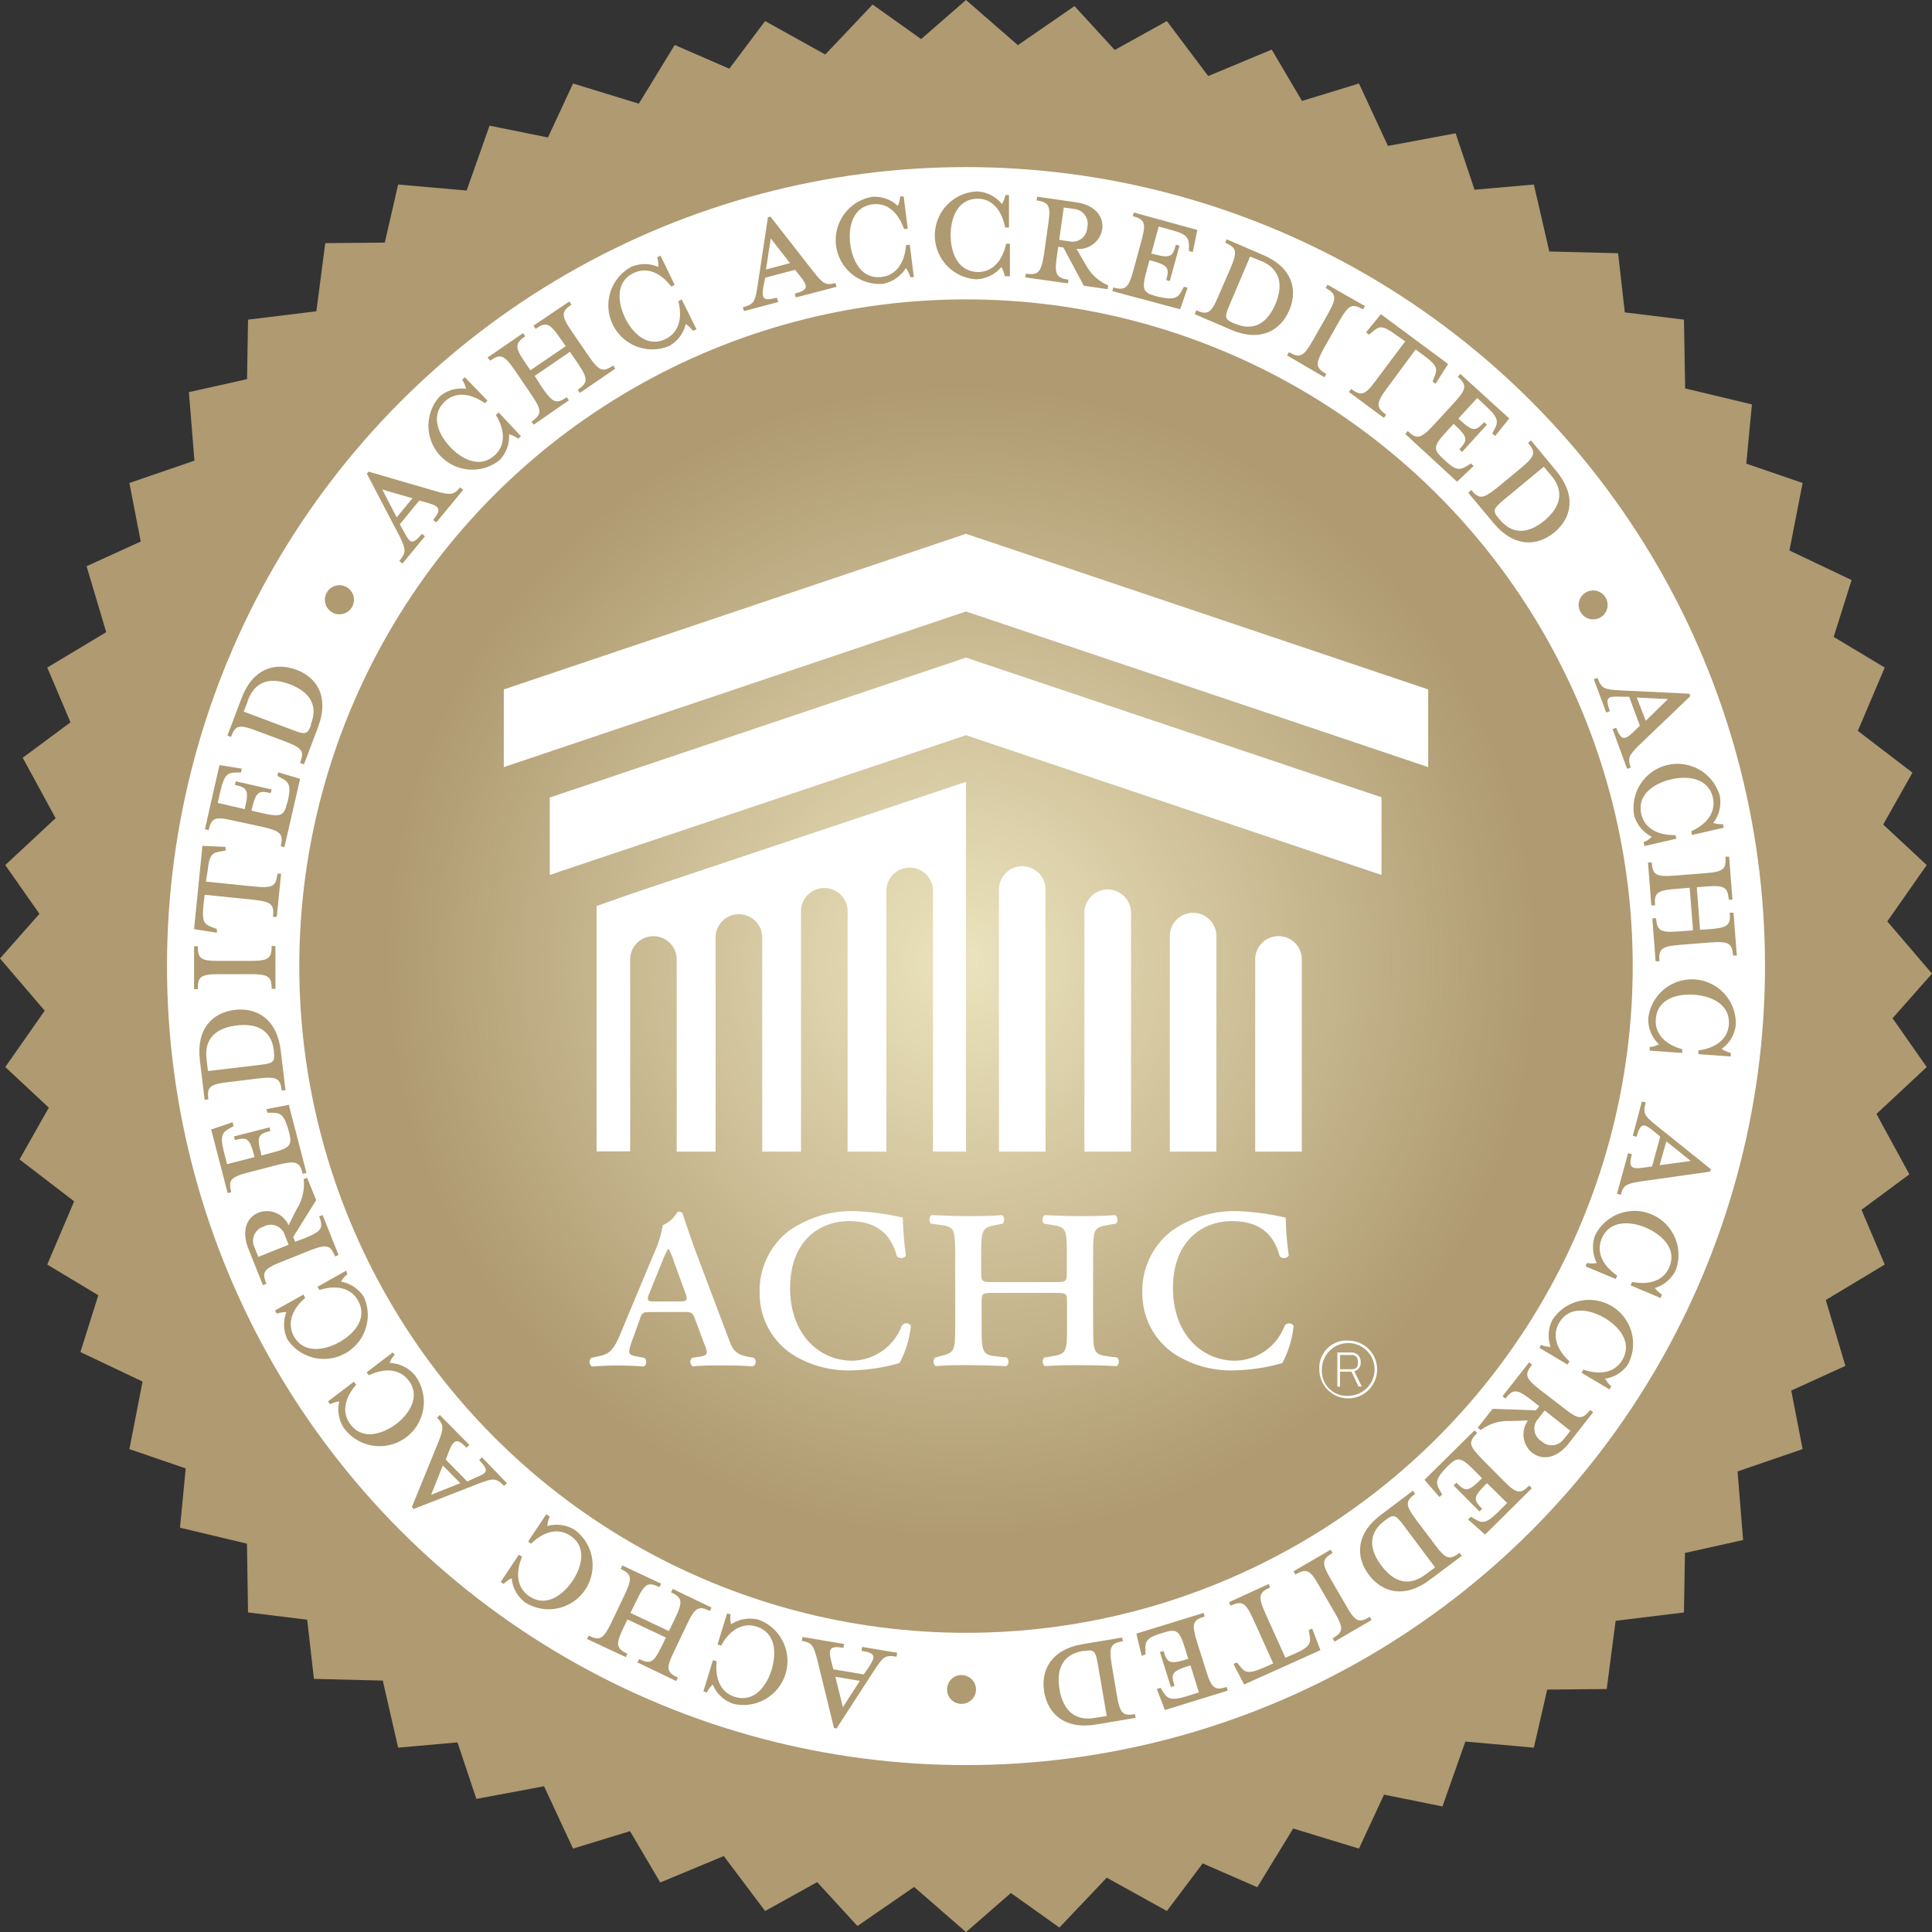 <svg id="Layer_1" data-name="Layer 1" xmlns="http://www.w3.org/2000/svg" xmlns:xlink="http://www.w3.org/1999/xlink" viewBox="0 0 212.64 212.65"><rect x="0" y="0" width="212.64" height="212.65" fill="#333333" stroke="none"/><defs><style>.cls-1{fill:#af9a71;}.cls-2{fill:#fff;}.cls-3{fill:url(#radial-gradient);}</style><radialGradient id="radial-gradient" cx="119.17" cy="117.6" r="63.56" gradientTransform="translate(118.06 -49.82) rotate(45)" gradientUnits="userSpaceOnUse"><stop offset="0" stop-color="#fffcd7" stop-opacity="0.75"/><stop offset="1" stop-color="#fffcd7" stop-opacity="0"/></radialGradient></defs><title>ACHC Gold Seal of Accreditation_2018-CMYK</title><polygon class="cls-1" points="208.43 112.26 208.3 112.07 212.64 107.16 207.72 101.41 212.06 95.21 207.27 90.75 210.49 85.04 204.48 80.44 207.44 73.47 201.82 70.1 203.79 63.84 196.95 60.59 198.4 53.16 192.2 51.03 192.82 44.51 185.47 42.75 185.34 35.18 178.83 34.38 178.09 27.87 170.52 27.68 168.82 20.31 162.29 20.88 160.21 14.67 152.76 16.06 149.57 9.19 143.3 11.11 139.97 5.46 132.98 8.37 128.43 2.32 122.69 5.5 118.26 0.67 112.03 4.97 106.32 0 101.38 4.3 96.04 0.5 90.83 6 84.21 2.32 80.27 7.56 74.26 4.95 70.31 11.41 63.07 9.19 60.31 15.13 53.88 13.83 51.36 20.97 43.82 20.31 42.35 26.7 35.8 26.76 34.82 34.26 27.3 35.18 27.19 41.73 20.79 43.16 21.4 50.7 14.24 53.16 15.49 59.6 9.53 62.32 11.69 69.58 5.2 73.47 7.76 79.5 2.5 83.4 6.12 90.05 0.58 95.21 4.34 100.58 0 105.49 4.92 111.24 0.58 117.44 5.37 121.91 2.15 127.61 8.16 132.22 5.2 139.18 10.82 142.56 8.85 148.81 15.69 152.06 14.24 159.49 20.44 161.62 19.81 168.14 27.18 169.9 27.3 177.47 33.81 178.27 34.55 184.78 42.13 184.97 43.82 192.35 50.35 191.77 52.43 197.99 59.88 196.6 63.07 203.46 69.34 201.54 72.67 207.19 79.66 204.28 84.21 210.33 89.94 207.15 94.37 211.98 100.61 207.68 106.32 212.65 111.26 208.35 116.6 212.15 121.81 206.66 128.43 210.33 132.37 205.09 138.38 207.71 142.33 201.25 149.57 203.46 152.33 197.52 158.76 198.82 161.28 191.68 168.82 192.35 170.29 185.96 176.84 185.9 177.82 178.39 185.34 177.47 185.45 170.92 191.85 169.5 191.24 161.95 198.4 159.49 197.15 153.05 203.11 150.33 200.95 143.08 207.44 139.18 204.88 133.15 210.15 129.25 207.12 123.69 206.53 122.6 212.06 117.44 208.43 112.26"/><circle class="cls-2" cx="106.32" cy="106.33" r="87.94"/><circle class="cls-1" cx="106.32" cy="106.33" r="73.38"/><path class="cls-1" d="M57.85,70.37c.61,1.18.89,1.4,1.93.14l.33.28-2.48,3-.34-.28c.8-1,.73-1.28,0-2.79L53.72,63.9l.18-.23,7.4,2.15c1.63.46,2,.42,2.68-.42l.34.27-2.95,3.58L61,69c.94-1.16.76-1.49-.51-1.87l-1-.28-2.15,2.62Zm-2.43-4.73L57,68.71l1.73-2.11Z" transform="translate(-13.34 -11.76)"/><path class="cls-1" d="M70.37,60.05a2.72,2.72,0,0,0-1-.49,3.81,3.81,0,0,1-1.06,2.86,4.83,4.83,0,0,1-6.6-7,3.71,3.71,0,0,1,2.92-.87,3.21,3.21,0,0,0-.42-1l.29-.27L67,55.86l-.3.28c-1.6-1.14-3.23-1.28-4.4-.19-1.69,1.59-.61,3.73.58,5s3.25,2.47,4.94.89c1.16-1.09,1.12-2.73.1-4.4l.3-.29,2.46,2.63Z" transform="translate(-13.34 -11.76)"/><path class="cls-1" d="M75.61,49.86,75,49c-1.17-1.71-1.57-1.84-2.71-1.05l-.23-.35L76,44.94l.24.34c-1.13.78-1.16,1.2,0,2.91l1.87,2.73c1.17,1.71,1.59,1.84,2.72,1.07l.23.34L77.17,55l-.24-.34c1.15-.79,1.15-1.21,0-2.92l-.86-1.26-3.88,2.65L73,54.41c1.17,1.7,1.57,1.85,2.72,1.07l.23.34L72.08,58.5l-.23-.34c1.14-.79,1.15-1.22,0-2.92L70,52.51c-1.18-1.71-1.57-1.84-2.71-1.06L67,51.11l3.91-2.68.24.34c-1.15.79-1.17,1.2,0,2.91l.57.83Z" transform="translate(-13.34 -11.76)"/><path class="cls-1" d="M89.6,48.17a3,3,0,0,0-.78-.75A3.8,3.8,0,0,1,87,49.84a4.84,4.84,0,0,1-4.21-8.7,3.77,3.77,0,0,1,3,0,3.29,3.29,0,0,0-.11-1.07l.36-.17,1.56,3.22-.38.18c-1.19-1.56-2.71-2.18-4.14-1.49-2.09,1-1.7,3.37-.94,4.94s2.37,3.33,4.46,2.32c1.43-.69,1.88-2.27,1.4-4.17l.37-.18L90,48Z" transform="translate(-13.34 -11.76)"/><path class="cls-1" d="M97.36,43.29c-.19,1.31-.1,1.65,1.48,1.24L99,45l-3.78,1-.12-.42c1.23-.32,1.34-.61,1.61-2.29l1.15-7.62.28-.07,4.74,6.08c1.06,1.33,1.36,1.51,2.42,1.23l.11.42-4.48,1.17-.12-.42c1.45-.38,1.5-.75.69-1.8l-.65-.82-3.28.86ZM98.17,38l-.52,3.42,2.64-.7Z" transform="translate(-13.34 -11.76)"/><path class="cls-1" d="M113.53,42.27a2.86,2.86,0,0,0-.49-1A3.83,3.83,0,0,1,110.5,43a4.83,4.83,0,0,1-1.21-9.57,3.7,3.7,0,0,1,2.87,1,3.17,3.17,0,0,0,.25-1.05l.39,0,.45,3.55-.41.05c-.64-1.86-1.87-2.93-3.45-2.73-2.3.29-2.69,2.65-2.47,4.37s1.18,3.92,3.48,3.62c1.58-.2,2.51-1.55,2.66-3.5l.41-.05.45,3.57Z" transform="translate(-13.34 -11.76)"/><path class="cls-1" d="M123.92,42.15a3,3,0,0,0-.37-1,3.78,3.78,0,0,1-2.74,1.35,4.84,4.84,0,0,1,.09-9.67,3.77,3.77,0,0,1,2.72,1.39,3.62,3.62,0,0,0,.38-1h.39l0,3.58h-.42c-.37-1.93-1.46-3.16-3-3.17-2.32,0-3,2.27-3,4s.65,4,3,4.07c1.59,0,2.7-1.2,3.11-3.12h.41l0,3.6Z" transform="translate(-13.34 -11.76)"/><path class="cls-1" d="M132.83,40.88a5.07,5.07,0,0,0,2.47,2.29l-.05.42-2.62-.38L130.38,39l-.57-.08-.14,1c-.3,2-.1,2.43,1.27,2.62l-.06.41-4.69-.66.06-.41c1.37.19,1.67-.12,2-2.17l.46-3.28c.3-2,.1-2.41-1.28-2.61l.06-.41,4.25.61c2.11.3,3.12,1.55,2.91,3a2.61,2.61,0,0,1-2.83,2.13Zm-1.24-6.12-1.17-.16-.5,3.56,1.16.17A1.61,1.61,0,0,0,133,36.81,1.64,1.64,0,0,0,131.59,34.76Z" transform="translate(-13.34 -11.76)"/><path class="cls-1" d="M143.44,43.69l.21-.37.4.11-.82,2.37-7.47-2,.11-.4c1.34.36,1.67.09,2.22-1.91l.87-3.19c.55-2,.39-2.38-.94-2.75l.11-.4,4.41,1.21,2.58.71-.5,2.43-.42-.11v-.43c0-1-.13-1.41-2-1.9l-1.33-.37-.82,3,.12,0c2,.54,2.22.35,2.59-1l.4.11-1.07,3.89-.39-.1c.35-1.32.27-1.63-1.73-2.17l-.12,0-.32,1.16c-.54,2-.39,2.38.95,2.75l.24.07C142.59,44.83,143,44.57,143.44,43.69Z" transform="translate(-13.34 -11.76)"/><path class="cls-1" d="M145,45.92c1.27.54,1.64.32,2.45-1.59l1.3-3c.81-1.9.71-2.3-.56-2.85l.16-.38,4,1.72c3.24,1.38,3.85,3.85,2.89,6.09s-3.17,3.53-6.4,2.15l-4-1.72Zm7.15-5.43L150.93,40l-2.3,5.41c-.53,1.23-.49,1.5.46,1.91l.16.06c2.51,1.07,3.81-.62,4.46-2.14S154.68,41.56,152.17,40.49Z" transform="translate(-13.34 -11.76)"/><path class="cls-1" d="M155,50.88l.2-.36c1.21.69,1.6.51,2.63-1.29l1.64-2.87c1-1.8,1-2.21-.22-2.9l.2-.36,4.12,2.35-.21.36c-1.2-.68-1.58-.52-2.61,1.28L159.1,50c-1,1.8-1,2.23.21,2.92l-.2.36Z" transform="translate(-13.34 -11.76)"/><path class="cls-1" d="M167,48.63c-1.53-1.13-1.87-1-2.65-.31l-.33.27-.33-.25,1.63-2,7.4,5.48L171.34,54l-.33-.24.16-.4c.38-.93.46-1.31-1.08-2.44l-.94-.7L166,54.48c-1.23,1.67-1.22,2.11-.1,2.93l-.25.34-3.85-2.85.25-.33c1.12.82,1.54.7,2.77-1L168,49.33Z" transform="translate(-13.34 -11.76)"/><path class="cls-1" d="M174.87,63l.36-.23.3.28-1.82,1.73L168,59.52l.28-.31c1,.94,1.45.85,2.85-.67l2.24-2.44c1.4-1.53,1.44-1.94.42-2.88l.28-.3L177.45,56l2,1.81-1.55,1.94-.32-.29.2-.37c.48-.86.53-1.32-.85-2.59l-1-.94-2.08,2.27.09.08c1.52,1.41,1.81,1.33,2.75.31l.3.28-2.73,3-.3-.29c.92-1,1-1.31-.54-2.71l-.09-.09-.82.89c-1.4,1.52-1.44,1.93-.42,2.87l.18.17C173.59,63.61,174,63.53,174.87,63Z" transform="translate(-13.34 -11.76)"/><path class="cls-1" d="M175.26,65.68c.89,1.07,1.32,1,2.91-.28l2.55-2.11c1.59-1.32,1.69-1.73.8-2.79l.32-.27,2.8,3.38c2.24,2.71,1.66,5.18-.22,6.74s-4.44,1.68-6.68-1L174.94,66Zm8.84-1.55-.85-1-4.53,3.75c-1,.85-1.12,1.11-.46,1.91l.11.12c1.74,2.11,3.68,1.2,4.95.15S185.85,66.24,184.1,64.13Z" transform="translate(-13.34 -11.76)"/><path class="cls-1" d="M189.49,79.71a1.59,1.59,0,1,1,.57-2.17A1.58,1.58,0,0,1,189.49,79.71Z" transform="translate(-13.34 -11.76)"/><path class="cls-1" d="M191.61,88.44c-1.32-.06-1.65.06-1.08,1.59l-.41.15-1.36-3.66.4-.15c.45,1.18.74,1.27,2.43,1.37l7.69.37.1.27-5.56,5.32c-1.21,1.18-1.36,1.5-1,2.53l-.4.15L190.82,92l.4-.15c.53,1.4.91,1.41,1.87.5l.74-.72-1.18-3.18Zm5.31.26-3.44-.17,1,2.56Z" transform="translate(-13.34 -11.76)"/><path class="cls-1" d="M194.24,104.45a2.59,2.59,0,0,0,.9-.59,3.79,3.79,0,0,1-1.94-2.35,4.84,4.84,0,0,1,9.42-2.17,3.75,3.75,0,0,1-.72,3,3.33,3.33,0,0,0,1.07.13l.09.39-3.49.8-.09-.41c1.79-.81,2.73-2.15,2.38-3.71-.53-2.25-2.92-2.4-4.61-2s-3.78,1.57-3.26,3.83c.36,1.55,1.79,2.34,3.76,2.3l.09.4-3.51.81Z" transform="translate(-13.34 -11.76)"/><path class="cls-1" d="M200.45,114.1l1-.07c2.07-.16,2.38-.44,2.27-1.82l.41,0,.37,4.72-.41,0c-.11-1.35-.46-1.6-2.52-1.44l-3.3.26c-2.07.16-2.4.46-2.29,1.81l-.42,0-.36-4.73.41,0c.11,1.38.48,1.6,2.54,1.44l1.53-.11-.37-4.69-1.52.12c-2.07.16-2.4.44-2.29,1.82l-.41,0-.37-4.73.41,0c.11,1.39.48,1.6,2.54,1.45l3.31-.26c2.06-.16,2.37-.43,2.26-1.82l.41,0,.37,4.73-.41,0c-.11-1.38-.46-1.61-2.52-1.45l-1,.08Z" transform="translate(-13.34 -11.76)"/><path class="cls-1" d="M194.92,127a2.58,2.58,0,0,0,1-.3,3.81,3.81,0,0,1-1.17-2.82,4.83,4.83,0,0,1,9.63.7,3.7,3.7,0,0,1-1.55,2.62,3.09,3.09,0,0,0,1,.44l0,.4-3.56-.26,0-.41c1.94-.26,3.24-1.26,3.35-2.85.16-2.31-2.07-3.15-3.81-3.28s-4.07.39-4.23,2.7c-.11,1.59,1,2.77,2.91,3.3l0,.41-3.59-.26Z" transform="translate(-13.34 -11.76)"/><path class="cls-1" d="M195.28,136.21c-1-.82-1.38-.91-1.82.67l-.41-.12,1-3.77.42.11c-.33,1.22-.14,1.47,1.17,2.53l6,4.81-.08.27L194,141.78c-1.68.25-2,.43-2.27,1.48l-.42-.11,1.22-4.47.42.11c-.4,1.44-.09,1.67,1.22,1.49l1-.14.9-3.28Zm4.15,3.33-2.69-2.16L196,140Z" transform="translate(-13.34 -11.76)"/><path class="cls-1" d="M188,150.77a3.18,3.18,0,0,0,1.08,0,3.86,3.86,0,0,1-.2-3,4.84,4.84,0,0,1,8.91,3.75,3.71,3.71,0,0,1-2.32,2,3.34,3.34,0,0,0,.79.73l-.15.37-3.3-1.39.16-.38c1.93.38,3.48-.16,4.1-1.63.9-2.13-1-3.65-2.56-4.33s-4-.94-4.88,1.2c-.62,1.47.08,2.95,1.7,4.06l-.16.38-3.32-1.39Z" transform="translate(-13.34 -11.76)"/><path class="cls-1" d="M182.94,159.78A3,3,0,0,0,184,160a3.79,3.79,0,0,1,.22-3,4.83,4.83,0,0,1,8.3,4.92A3.68,3.68,0,0,1,190,163.5a3.43,3.43,0,0,0,.68.84l-.2.34-3.07-1.83.2-.35c1.86.64,3.47.32,4.28-1.05,1.18-2-.45-3.75-1.94-4.63s-3.82-1.47-5,.52c-.81,1.37-.32,2.93,1.13,4.25l-.21.36-3.09-1.84Z" transform="translate(-13.34 -11.76)"/><path class="cls-1" d="M179.54,168.16a5,5,0,0,0-3.23,1l-.33-.26,1.64-2.08,4.77.16.36-.45-.8-.63c-1.63-1.28-2.06-1.31-2.92-.21l-.32-.26,2.93-3.73.32.26c-.86,1.09-.73,1.5.9,2.78l2.6,2c1.63,1.28,2,1.29,2.9.2l.33.25L186,170.62c-1.32,1.67-2.91,1.92-4.07,1a2.62,2.62,0,0,1-.42-3.52Zm5.91,2,.73-.92L183.35,167l-.73.93a1.61,1.61,0,0,0,.35,2.43A1.64,1.64,0,0,0,185.45,170.15Z" transform="translate(-13.34 -11.76)"/><path class="cls-1" d="M171.85,175.87l.22.37-.3.29-1.65-1.9,5.51-5.44.29.29c-1,1-.91,1.4.54,2.87l2.34,2.36c1.45,1.47,1.87,1.53,2.85.55l.29.3-3.25,3.22-1.9,1.88L174.92,179l.31-.31.37.22c.83.52,1.28.6,2.62-.73l1-1L177,175l-.09.09c-1.47,1.46-1.41,1.75-.44,2.74l-.3.29-2.84-2.87.3-.3c1,1,1.27,1.05,2.74-.41l.09-.08-.85-.86c-1.45-1.47-1.86-1.53-2.85-.55l-.18.17C171.28,174.57,171.34,175,171.85,175.87Z" transform="translate(-13.34 -11.76)"/><path class="cls-1" d="M169.09,176.17c-1.1.83-1.09,1.26.15,2.91l2,2.65c1.23,1.66,1.63,1.77,2.74.94l.25.33-3.51,2.63c-2.81,2.11-5.25,1.41-6.72-.54s-1.47-4.52,1.35-6.62l3.5-2.64Zm1.12,8.9,1.08-.8-3.52-4.7c-.81-1.08-1.06-1.17-1.89-.55l-.13.1c-2.19,1.63-1.38,3.61-.38,4.94S168,186.71,170.21,185.07Z" transform="translate(-13.34 -11.76)"/><path class="cls-1" d="M159.8,182.32l.21.36c-1.19.7-1.23,1.12-.19,2.91l1.66,2.86c1,1.79,1.42,2,2.62,1.26l.2.35-4.08,2.38-.21-.36c1.19-.69,1.24-1.1.2-2.89l-1.66-2.86c-1-1.79-1.43-2-2.63-1.27l-.21-.36Z" transform="translate(-13.34 -11.76)"/><path class="cls-1" d="M155.89,193.75c1.73-.78,1.74-1.17,1.57-2.16l-.08-.42.38-.17.91,2.38-8.4,3.78-1.17-2.26.37-.17.27.33c.62.79.92,1,2.66.26l1.07-.48L151.29,190c-.85-1.88-1.24-2.09-2.51-1.52l-.17-.38,4.36-2,.17.37c-1.26.57-1.36,1-.52,2.89l2.19,4.85Z" transform="translate(-13.34 -11.76)"/><path class="cls-1" d="M139.41,193.42l0,.43L139,194l-.59-2.44,7.4-2.28.12.39c-1.33.41-1.46.82-.85,2.79l1,3.16c.61,2,1,2.22,2.27,1.81l.12.4-4.36,1.35-2.56.79-.89-2.32.42-.13.22.37c.5.83.87,1.11,2.67.56l1.32-.42-.91-2.94-.12,0c-2,.61-2.06.9-1.65,2.22l-.4.12L141,193.59l.4-.12c.4,1.3.64,1.51,2.61.9l.12,0-.35-1.14c-.61-2-.95-2.23-2.27-1.81l-.24.07C139.51,192,139.36,192.42,139.41,193.42Z" transform="translate(-13.34 -11.76)"/><path class="cls-1" d="M136.92,192.4c-1.37.23-1.55.62-1.21,2.66l.55,3.27c.35,2,.64,2.33,2,2.09l.07.41-4.33.73c-3.47.59-5.32-1.16-5.73-3.57s.77-4.69,4.24-5.27l4.33-.73Zm-3.1,8.44,1.33-.22-1-5.81c-.23-1.32-.41-1.52-1.43-1.35l-.16,0c-2.7.45-2.88,2.58-2.61,4.22S131.13,201.29,133.82,200.84Z" transform="translate(-13.34 -11.76)"/><path class="cls-1" d="M117.58,197.71a1.58,1.58,0,0,1,1.59-1.59,1.6,1.6,0,0,1,1.59,1.6,1.58,1.58,0,0,1-1.59,1.57A1.57,1.57,0,0,1,117.58,197.71Z" transform="translate(-13.34 -11.76)"/><path class="cls-1" d="M109,195.19c.71-1.12.77-1.47-.84-1.74l.07-.43,3.86.65-.08.43c-1.24-.21-1.46,0-2.4,1.42L105.41,202l-.28-.05-1.83-7.48c-.42-1.64-.62-1.93-1.71-2.11l.08-.43,4.57.77-.07.42c-1.47-.24-1.67.08-1.37,1.37l.26,1,3.34.56Zm-2.89,4.47,1.87-2.9-2.7-.45Z" transform="translate(-13.34 -11.76)"/><path class="cls-1" d="M93.75,189.45a2.57,2.57,0,0,0,.06,1.08,3.81,3.81,0,0,1,3-.51A4.84,4.84,0,0,1,94,199.27a3.71,3.71,0,0,1-2.21-2.11,3.4,3.4,0,0,0-.66.87l-.37-.12,1.05-3.43.4.12c-.19,2,.5,3.45,2,3.92,2.22.68,3.55-1.31,4.06-3s.53-4.06-1.69-4.74c-1.52-.47-2.93.38-3.87,2.1l-.4-.12,1.06-3.44Z" transform="translate(-13.34 -11.76)"/><path class="cls-1" d="M82.4,190l-.44.91c-.89,1.86-.81,2.27.43,2.87l-.17.37-4.27-2,.18-.37c1.22.59,1.61.41,2.51-1.46l1.43-3c.9-1.86.81-2.3-.42-2.89l.18-.37,4.27,2-.18.38c-1.25-.6-1.63-.4-2.52,1.47l-.67,1.37,4.23,2,.67-1.38c.89-1.86.82-2.29-.43-2.89l.18-.37,4.27,2.05-.18.38c-1.25-.61-1.63-.4-2.52,1.47l-1.43,3c-.9,1.86-.82,2.27.43,2.87l-.18.37-4.27-2.05.18-.37c1.25.6,1.61.41,2.51-1.46l.44-.91Z" transform="translate(-13.34 -11.76)"/><path class="cls-1" d="M73.85,178.67a3.05,3.05,0,0,0-.27,1.05,3.79,3.79,0,0,1,3,.41,4.84,4.84,0,0,1-5.44,8,3.74,3.74,0,0,1-1.48-2.67,3.42,3.42,0,0,0-.89.63l-.32-.22,2-3,.35.23c-.76,1.81-.54,3.44.78,4.34,1.91,1.3,3.77-.21,4.75-1.65s1.7-3.72-.21-5c-1.32-.9-2.91-.5-4.32.87l-.34-.23,2-3Z" transform="translate(-13.34 -11.76)"/><path class="cls-1" d="M65.74,174.36c1.23-.48,1.48-.73.34-1.9l.31-.3L69.13,175l-.31.3c-.89-.9-1.19-.86-2.78-.26l-7.17,2.8-.2-.21,2.91-7.13c.62-1.57.62-1.92-.14-2.7l.31-.3,3.25,3.3-.32.3c-1-1.06-1.39-.92-1.9.31l-.38,1,2.37,2.41Zm-4.95,1.92L64,175l-1.92-1.95Z" transform="translate(-13.34 -11.76)"/><path class="cls-1" d="M56.79,160.86a3,3,0,0,0-.58.91A3.8,3.8,0,0,1,59,163.12,4.84,4.84,0,0,1,51.24,169a3.74,3.74,0,0,1-.56-3,3.27,3.27,0,0,0-1,.31l-.24-.31,2.86-2.17.24.34c-1.29,1.47-1.6,3.08-.64,4.35,1.4,1.85,3.64,1,5,0s2.81-3,1.41-4.83c-1-1.27-2.6-1.41-4.37-.56l-.25-.33,2.87-2.18Z" transform="translate(-13.34 -11.76)"/><path class="cls-1" d="M51.58,152a2.7,2.7,0,0,0-.7.82,3.78,3.78,0,0,1,2.52,1.71A4.83,4.83,0,0,1,45,159.22a3.77,3.77,0,0,1-.14-3.05,3.46,3.46,0,0,0-1.06.17l-.2-.34,3.13-1.75.2.36c-1.49,1.28-2,2.84-1.24,4.23,1.13,2,3.47,1.49,5,.64s3.18-2.56,2.05-4.59c-.78-1.38-2.37-1.74-4.25-1.15l-.2-.36,3.14-1.76Z" transform="translate(-13.34 -11.76)"/><path class="cls-1" d="M46,144.83a5.07,5.07,0,0,0,.76-3.29l.38-.15,1,2.46-2.53,4.05.21.53,1-.37c1.92-.77,2.15-1.13,1.64-2.42l.39-.15,1.75,4.4-.38.16c-.52-1.29-.93-1.39-2.86-.63l-3.07,1.23c-1.93.77-2.14,1.12-1.63,2.41l-.38.15-1.6-4c-.78-2-.2-3.48,1.16-4a2.62,2.62,0,0,1,3.26,1.4ZM41.33,149l.44,1.09,3.34-1.33-.44-1.1a1.6,1.6,0,0,0-2.28-.91A1.64,1.64,0,0,0,41.33,149Z" transform="translate(-13.34 -11.76)"/><path class="cls-1" d="M43.2,134.23h-.43l-.1-.4,2.46-.47,1.94,7.5-.4.1c-.35-1.34-.75-1.49-2.75-1l-3.21.83c-2,.52-2.26.85-1.92,2.19l-.39.1-1.15-4.43-.67-2.58,2.36-.79.11.42-.37.21c-.87.46-1.16.81-.69,2.63l.34,1.35,3-.77,0-.12c-.52-2-.8-2.11-2.14-1.76l-.1-.4,3.91-1,.1.4c-1.33.34-1.55.57-1,2.57l0,.13,1.16-.31c2-.51,2.26-.84,1.91-2.18l-.06-.24C44.61,134.4,44.2,134.22,43.2,134.23Z" transform="translate(-13.34 -11.76)"/><path class="cls-1" d="M44.35,131.8c-.16-1.37-.54-1.58-2.6-1.34l-3.29.4c-2.06.24-2.35.53-2.19,1.9l-.41.05-.52-4.36c-.42-3.49,1.42-5.25,3.84-5.54s4.65,1,5.06,4.49l.52,4.35Zm-8.28-3.5c0,.13.12,1,.16,1.34l5.84-.69c1.34-.16,1.54-.33,1.42-1.36l0-.16c-.32-2.72-2.44-3-4.08-2.81S35.75,125.59,36.07,128.3Z" transform="translate(-13.34 -11.76)"/><path class="cls-1" d="M43.66,120.6h-.42c0-1.38-.36-1.63-2.43-1.62H37.5c-2.07,0-2.4.26-2.39,1.65H34.7l0-4.73h.41c0,1.38.34,1.63,2.41,1.62l3.3,0c2.08,0,2.42-.26,2.42-1.64h.41Z" transform="translate(-13.34 -11.76)"/><path class="cls-1" d="M35.73,111.43c-.19,1.89.14,2.09,1.08,2.43l.4.15,0,.41-2.51-.4.92-9.16,2.55.11,0,.41-.43.07c-1,.15-1.36.28-1.55,2.17L36,108.79l5.3.54c2.05.2,2.43,0,2.57-1.41l.41,0-.48,4.75-.41,0c.14-1.38-.18-1.68-2.24-1.89l-5.29-.54Z" transform="translate(-13.34 -11.76)"/><path class="cls-1" d="M44.25,97.36l-.38-.2.09-.4,2.41.72L44.64,105l-.4-.1c.31-1.35,0-1.67-2-2.13L39,102.07c-2-.47-2.39-.3-2.7,1.06l-.4-.1,1-4.46.6-2.6,2.46.39-.1.42h-.43c-1,0-1.4.19-1.82,2l-.31,1.35,3,.69,0-.12c.46-2,.25-2.24-1.1-2.55l.09-.4,3.94.9-.09.4c-1.33-.3-1.63-.2-2.1,1.82l0,.12,1.18.27c2,.46,2.39.29,2.7-1.06L45,100C45.42,98.16,45.15,97.82,44.25,97.36Z" transform="translate(-13.34 -11.76)"/><path class="cls-1" d="M46.37,95.74c.49-1.3.25-1.66-1.69-2.39l-3.1-1.16c-1.94-.73-2.33-.62-2.82.68l-.39-.15,1.55-4.1c1.24-3.3,3.68-4,6-3.16s3.67,3,2.43,6.32l-1.55,4.1Zm-5.74-6.92c0,.12-.34.93-.47,1.26l5.51,2.07c1.25.48,1.52.42,1.89-.55l0-.15c1-2.56-.78-3.79-2.33-4.38S41.6,86.26,40.63,88.82Z" transform="translate(-13.34 -11.76)"/><path class="cls-1" d="M51.49,76.38a1.6,1.6,0,1,1-2.17.58A1.6,1.6,0,0,1,51.49,76.38Z" transform="translate(-13.34 -11.76)"/><circle class="cls-3" cx="119.17" cy="117.6" r="63.56" transform="translate(-61.59 106.95) rotate(-45)"/><polygon class="cls-2" points="106.32 58.75 55.45 75.88 55.45 84.43 106.32 67.3 157.19 84.43 157.19 75.88 106.32 58.75"/><path class="cls-2" d="M125.85,107.1a2.56,2.56,0,0,0-2.56,2.56v28.85h5.12V109.66A2.56,2.56,0,0,0,125.85,107.1Z" transform="translate(-13.34 -11.76)"/><path class="cls-2" d="M135.25,109.66a2.57,2.57,0,0,0-2.56,2.57v26.28h5.13V112.23A2.57,2.57,0,0,0,135.25,109.66Z" transform="translate(-13.34 -11.76)"/><path class="cls-2" d="M144.65,112.23a2.56,2.56,0,0,0-2.56,2.56v23.72h5.13V114.79A2.57,2.57,0,0,0,144.65,112.23Z" transform="translate(-13.34 -11.76)"/><path class="cls-2" d="M154.06,114.79a2.57,2.57,0,0,0-2.57,2.57v21.15h5.13V117.36A2.57,2.57,0,0,0,154.06,114.79Z" transform="translate(-13.34 -11.76)"/><path class="cls-2" d="M83.21,110,79,111.48v27H82.7V117.36a2.56,2.56,0,1,1,5.12,0v21.15H92.1V114.79a2.57,2.57,0,0,1,5.13,0v23.72h4.27V112.23a2.57,2.57,0,1,1,5.13,0v26.28h4.27V109.66a2.57,2.57,0,0,1,5.13,0v28.85h3.63V97.81L83.21,110Z" transform="translate(-13.34 -11.76)"/><polygon class="cls-2" points="60.59 87.75 60.59 87.76 60.51 87.76 60.51 96.3 61.95 95.81 106.32 80.92 152.05 96.3 152.05 87.75 106.32 72.38 60.59 87.75"/><path class="cls-2" d="M85,156.17c-.87,0-1,0-1.28.91l-.88,2.43c-.41,1.21-.3,1.36.42,1.51l1,.19c.31.19.27.87-.11.95-1-.08-1.93-.11-3-.11s-2,.07-2.66.11a.62.62,0,0,1-.08-.95l.88-.19c1.17-.26,1.59-.68,2.35-2.5l3.64-8.72a11.92,11.92,0,0,0,1-3.19,3.27,3.27,0,0,0,1.6-1.44c.3-.11.53,0,.6.19s.76,2.35,1.63,4.67l3.42,9.06c.45,1.25.79,1.74,2.16,2l.6.11a.55.55,0,0,1-.11.95c-1-.08-1.86-.11-3.15-.11s-2.46,0-3.41.11a.56.56,0,0,1-.08-.95l.76-.11c1-.15,1-.38.5-1.56l-.91-2.46c-.31-.87-.42-.91-1.29-.91ZM88,155c1,0,1.1-.08.68-1.18l-1.17-3.22a8.39,8.39,0,0,0-.57-1.37h-.08a9.61,9.61,0,0,0-.6,1.29l-1.37,3.38c-.42,1-.34,1.1.49,1.1Z" transform="translate(-13.34 -11.76)"/><path class="cls-2" d="M112.71,145.78a33.61,33.61,0,0,0,.34,4.17.65.65,0,0,1-1,.08c-.56-2.09-1.85-3.87-5.27-3.87-3.26,0-6.48,2.2-6.48,7.36s3.26,8,6.83,8a5.94,5.94,0,0,0,5.46-3.83.58.58,0,0,1,1,0,11,11,0,0,1-1.25,4.09,20.32,20.32,0,0,1-5.12.8,11.56,11.56,0,0,1-6.67-1.75,8,8,0,0,1-3.6-6.75,8.3,8.3,0,0,1,3.18-6.82,12.05,12.05,0,0,1,7.39-2.2A28,28,0,0,1,112.71,145.78Z" transform="translate(-13.34 -11.76)"/><path class="cls-2" d="M129.4,152.87c1.21,0,1.36,0,1.36-1v-2.31c0-2.62-.15-2.77-1.78-3l-.72-.12c-.26-.19-.23-.83.08-.94,1.48.07,2.65.11,3.86.11s2.39,0,3.87-.11c.31.11.34.75.08.94l-.72.12c-1.63.26-1.78.41-1.78,3v8.5c0,2.61.15,2.8,1.78,3l.87.11c.27.19.23.84-.08.95-1.59-.08-2.84-.11-4-.11s-2.38,0-3.86.11c-.31-.11-.34-.76-.08-.95l.72-.11c1.63-.27,1.78-.42,1.78-3v-3c0-.95-.07-1-1.36-1h-6.68c-1.28,0-1.36,0-1.36,1v3c0,2.61.15,2.84,1.78,3l1,.11c.26.19.22.84-.08.95-1.74-.08-3-.11-4.17-.11s-2.39,0-3.57.11c-.3-.11-.34-.76-.07-.95l.42-.11c1.59-.42,1.78-.42,1.78-3v-8.5c0-2.62-.15-2.8-1.78-3l-.88-.12c-.26-.19-.22-.83.08-.94,1.63.07,2.81.11,4,.11s2.39,0,3.71-.11c.31.11.35.75.08.94l-.57.12c-1.59.3-1.78.41-1.78,3v2.31c0,1,.15,1,1.36,1Z" transform="translate(-13.34 -11.76)"/><path class="cls-2" d="M154.85,145.78a33.61,33.61,0,0,0,.34,4.17.65.65,0,0,1-1,.08c-.57-2.09-1.85-3.87-5.27-3.87-3.26,0-6.48,2.2-6.48,7.36s3.26,8,6.82,8a5.91,5.91,0,0,0,5.46-3.83.59.59,0,0,1,1,0,11.24,11.24,0,0,1-1.25,4.09,20.32,20.32,0,0,1-5.12.8,11.56,11.56,0,0,1-6.67-1.75,8,8,0,0,1-3.61-6.75,8.31,8.31,0,0,1,3.19-6.82,12.05,12.05,0,0,1,7.39-2.2A28.18,28.18,0,0,1,154.85,145.78Z" transform="translate(-13.34 -11.76)"/><path class="cls-2" d="M161.83,159.31a3.18,3.18,0,1,1-3.28,3.18A3,3,0,0,1,161.83,159.31Zm0,6.07a2.9,2.9,0,1,0-3-2.89A2.73,2.73,0,0,0,161.83,165.38Zm-1-1h-.3v-3.76H162a1,1,0,0,1,1.1,1.06.94.94,0,0,1-.71,1l.83,1.68h-.36l-.77-1.63h-1.27Zm0-1.92h1.26c.58,0,.71-.29.71-.78,0-.32-.08-.79-.72-.79h-1.25Z" transform="translate(-13.34 -11.76)"/></svg>